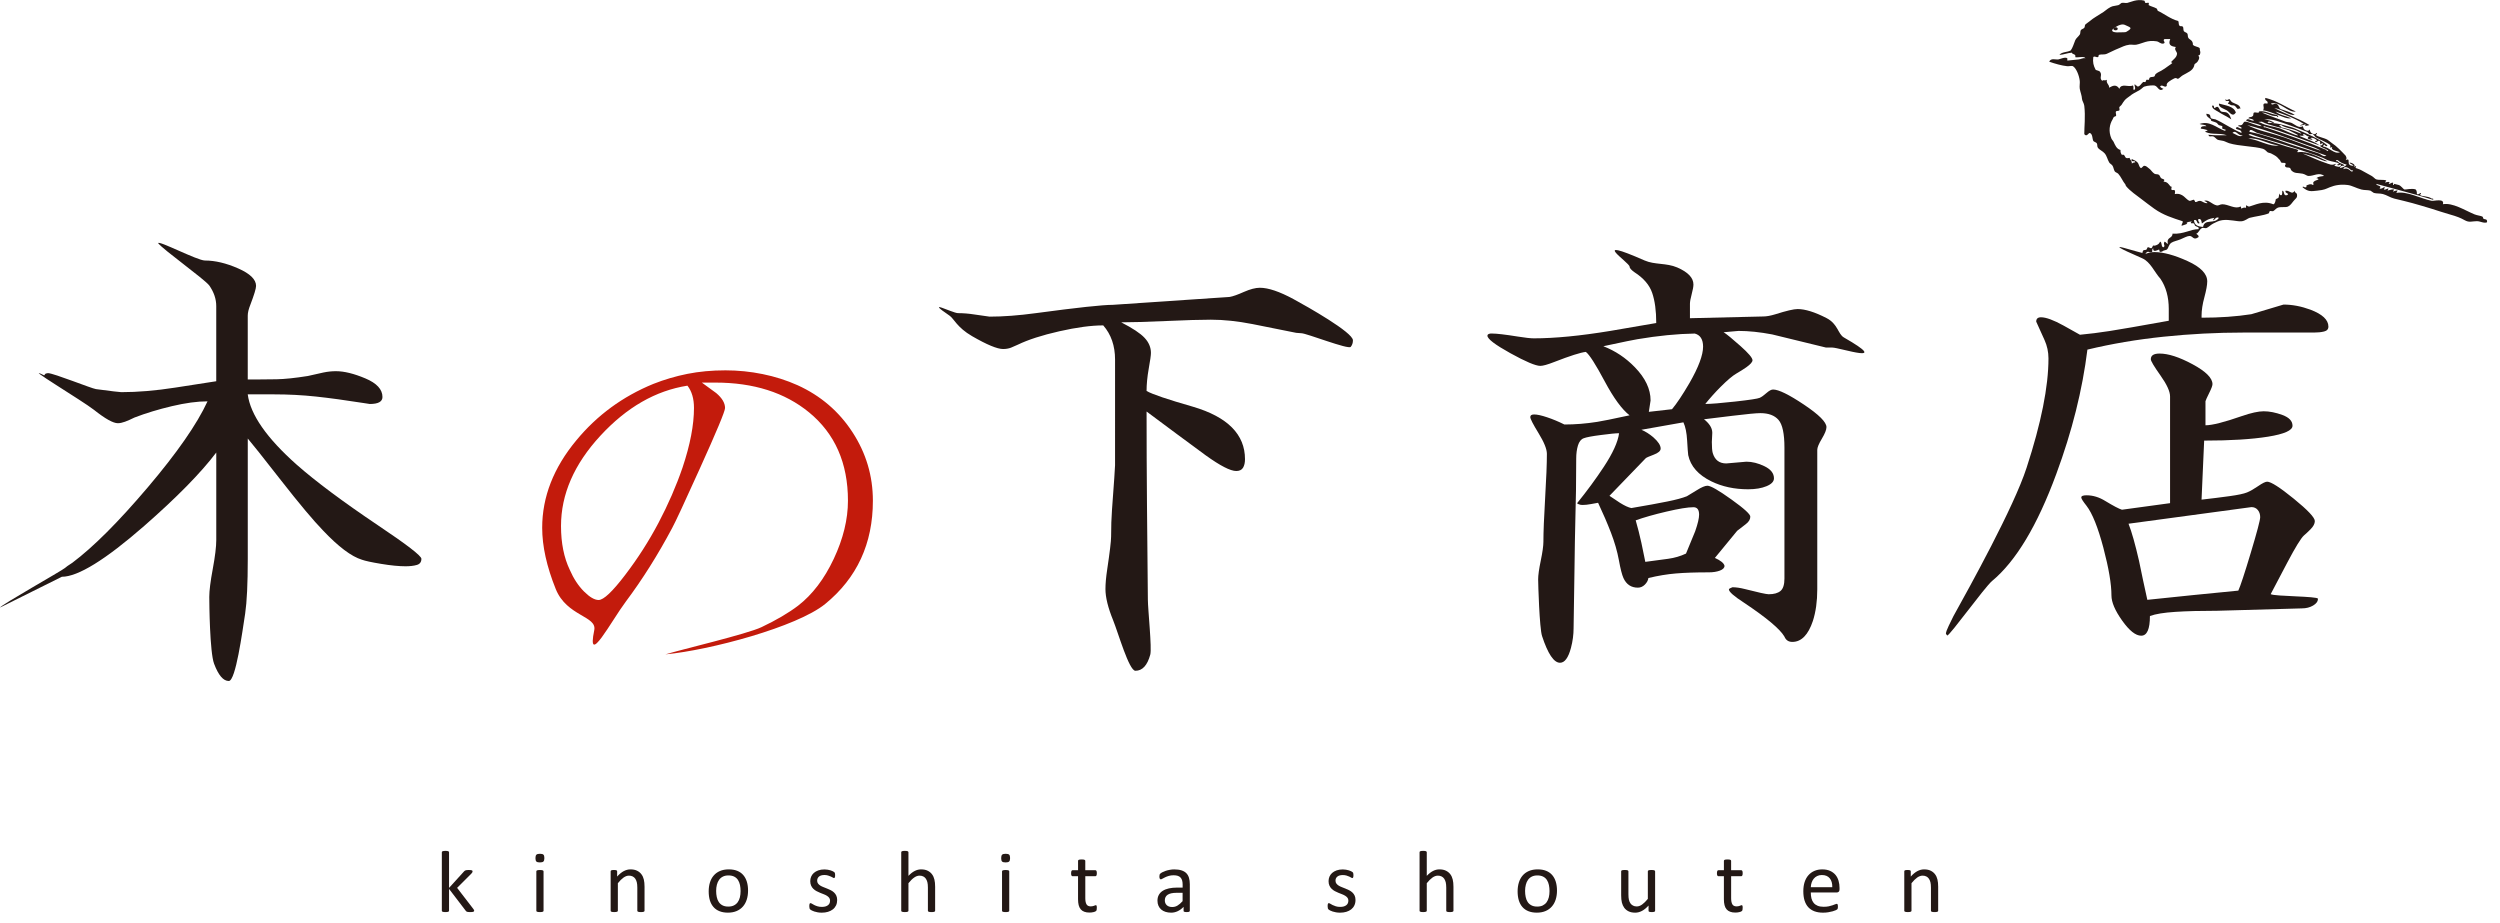 <?xml version="1.0" encoding="utf-8"?>
<!-- Generator: Adobe Illustrator 16.0.4, SVG Export Plug-In . SVG Version: 6.00 Build 0)  -->
<!DOCTYPE svg PUBLIC "-//W3C//DTD SVG 1.1//EN" "http://www.w3.org/Graphics/SVG/1.1/DTD/svg11.dtd">
<svg version="1.1" id="レイヤー_1" xmlns="http://www.w3.org/2000/svg" xmlns:xlink="http://www.w3.org/1999/xlink" x="0px"
	 y="0px" width="176px" height="65.003px" viewBox="0 0 176 65.003" enable-background="new 0 0 176 65.003" xml:space="preserve">
<g>
	<g>
		<g>
			<g>
				<path fill-rule="evenodd" clip-rule="evenodd" fill="#231815" d="M156.688,6.971c0.035,0.144,0.259,0.006,0.238,0
					c0.108,0.037,0.076,0.137,0.239,0.238c0.161,0.103,0.58,0.153,0.558,0.479c-0.041-0.117-0.181-0.009-0.158,0
					c-0.094-0.04-0.141-0.175-0.239-0.238c-0.112-0.071-0.231,0.003-0.319-0.08c-0.035-0.035-0.123-0.044-0.158-0.079
					c-0.025-0.026,0.119-0.122,0.078-0.16C156.855,7.062,156.609,7.185,156.688,6.971z"/>
			</g>
			<g>
				<path fill-rule="evenodd" clip-rule="evenodd" fill="#231815" d="M156.21,7.29c0.47,0.14,1.048,0.173,1.195,0.636
					c-0.251,0.348-0.411-0.021-0.638-0.158C156.576,7.652,156.178,7.57,156.21,7.29z"/>
			</g>
			<g>
				<path fill-rule="evenodd" clip-rule="evenodd" fill="#231815" d="M155.73,7.449c0.157-0.096,0.125,0.147,0.16,0.159
					c0.047,0.014,0.146-0.128,0.239-0.079c0.104,0.053,0.138,0.255,0.238,0.318c0.081,0.049,0.314,0.029,0.399,0.078
					c0.217,0.127,0.246,0.303,0.319,0.479c-0.304-0.209-0.658-0.357-0.957-0.557C156.059,7.799,155.72,7.666,155.73,7.449z"/>
			</g>
			<g>
				<path fill-rule="evenodd" clip-rule="evenodd" fill="#231815" d="M155.333,8.007c0.091,0.015,0.186,0.026,0.239,0.08
					c0.034,0.034,0.045,0.215,0.079,0.237c0.079,0.055,0.251,0.053,0.319,0.08c0.528,0.228,1.225,0.719,1.834,0.957
					c0.016-0.257-0.286-0.195-0.399-0.318c0.066-0.234,0.255,0.047,0.399,0c0.065-0.084-0.236-0.185-0.24-0.16
					c0.016-0.117,0.148-0.035,0.24-0.08c0.129-0.064,0.117-0.219,0.237-0.238c0.214-0.033,0.909,0.352,1.193,0.318
					c-0.281-0.223-0.79-0.217-1.113-0.398c0.12-0.24,0.349,0.066,0.558,0c-0.068-0.119-0.258-0.115-0.399-0.16
					c0.112-0.149,0.15-0.014,0.317-0.158c0.064-0.053,0.018-0.203,0.082-0.24c0.078-0.044,0.231,0.031,0.317,0
					c0.08-0.025,0.05-0.088,0-0.078c0.495-0.09,0.671,0.146,1.275,0.239c0.157,0.071,0.157,0.267,0,0.079
					c-0.451,0.026-0.617-0.234-1.037-0.24c0.502,0.215,1.134,0.434,1.674,0.639c0.114,0.043,0.271,0.027,0.397,0.08
					c0.226,0.09,0.537,0.42,0.798,0.238c0.061,0.01,0.005,0.262,0.319,0.318c0.093,0.018,0.143-0.02,0.16-0.079
					c0.059,0.008,0.003,0.261,0.317,0.318c0.091,0.017,0.142-0.021,0.159-0.079c0.147,0-0.047,0.113,0,0.158
					c0.125,0.114,0.531,0.172,0.796,0.318c0.096,0.055,0.208,0.168,0.319,0.24c0.323,0.206,0.678,0.584,0.955,0.876
					c0,0,0.143,0.214,0,0.319c0.467-0.209-0.079,0.418,0.56,0.396c-0.06-0.072-0.146-0.119-0.238-0.158
					c-0.22-0.174,0.55,0.057,0.238,0.238c0.339-0.129,0.091,0.008,0.159,0.08c0.009,0.009,0.263,0.082,0.398,0.16
					c0.214,0.123,0.417,0.231,0.719,0.397c0.131,0.075,0.242,0.216,0.316,0.239c0.217,0.071,0.503,0.002,0.717,0.08
					c0.013,0.004-0.105,0.129-0.08,0.158c-0.021-0.022,0.473-0.156,0.24,0.082c0.142,0.012,0.167-0.102,0.317-0.082
					c0.01,0.002-0.008,0.158,0,0.162c0.096,0.02,0.048-0.074,0.08-0.08c-0.01,0,0.265,0.061,0.319,0.08
					c0.171,0.057,0.326,0.3,0.397,0.316c0.082,0.02,0.547-0.105,0.798,0c0.062,0.072,0.086,0.18,0.079,0.319
					c0.093,0.074,0.251-0.077,0.24-0.079c0.149,0.044-0.069,0.107,0,0.159c0.131,0.099,0.566,0.056,0.795,0.239
					c0.143-0.023,0.165,0.074,0.08,0.079c-1.296-0.403-2.653-0.747-3.983-1.114c0.045,0.174,0.461,0.103,0.239,0.317
					c0.118,0.083,0.313-0.081,0.317-0.079c0.154,0.012-0.057,0.123,0,0.158c0.11,0.068,0.461-0.245,0.24,0.08
					c0.227-0.049,0.274-0.1,0.478-0.08c0,0-0.098,0.135-0.08,0.16c-0.007-0.011,0.238-0.121,0.319-0.08
					c0.013,0.007-0.104,0.127-0.08,0.16c0.73-0.141,1.729,0.41,2.47,0.557c0.16,0.033,0.935-0.203,0.798,0.24
					c0.692-0.126,1.552,0.436,2.23,0.716c0.188,0.077,0.452,0.098,0.558,0.159c0.032,0.02,0.053,0.146,0.08,0.16
					c0.099,0.045,0.271-0.018,0.238,0.239c-0.235,0.089-0.464-0.081-0.716-0.08c-0.369,0-0.516,0.124-0.877-0.079
					c-0.26-0.147-0.523-0.255-1.037-0.399c-0.406-0.113-0.848-0.265-1.274-0.398c-0.44-0.138-0.864-0.257-1.354-0.397
					c-0.362-0.105-0.764-0.188-1.274-0.318c-0.297-0.077-0.525-0.249-0.797-0.319c-0.216-0.056-0.432-0.022-0.638-0.079
					c-0.045-0.014-0.203-0.15-0.238-0.16c-0.197-0.055-0.418-0.023-0.637-0.08c-0.349-0.089-0.68-0.284-0.955-0.316
					c-0.499-0.062-0.904,0.006-1.276,0.158c-0.306,0.124-0.341,0.18-0.876,0.238c-0.451,0.051-0.639,0.09-1.036-0.238
					c0.033-0.126,0.105,0.041,0.239,0c0.12-0.039,0-0.079,0-0.08c0.09-0.116,0.389-0.189,0.478-0.078
					c0.179-0.114-0.081-0.055,0.08-0.24c0.07-0.082,0.276-0.109,0.319-0.16c0.033-0.039-0.133-0.099-0.16-0.078
					c0.195-0.141,0.299-0.113,0.558-0.161c-0.342-0.296-0.732,0.022-1.114,0c-0.101-0.005-0.226-0.124-0.399-0.159
					c-0.376-0.074-0.56,0.006-0.798-0.238c-0.009-0.012-0.073-0.156-0.078-0.16c-0.113-0.07-0.229-0.002-0.319-0.08
					c-0.124-0.106,0.053-0.174,0-0.238c-0.079-0.096-0.211-0.005-0.317-0.08c0,0-0.075-0.152-0.08-0.158
					c-0.022-0.023-0.062-0.06-0.08-0.08c-0.171-0.199-0.204-0.211-0.558-0.398c-0.049-0.025-0.184-0.039-0.239-0.08
					s-0.176-0.195-0.318-0.239c-0.604-0.183-1.694-0.181-2.391-0.397c-0.136-0.043-0.261-0.121-0.397-0.159
					c-0.126-0.035-0.284-0.04-0.398-0.081c-0.073-0.024-0.216-0.207-0.319-0.238c-0.116-0.036-0.31,0.061-0.317-0.08
					c-0.153-0.07,0.202-0.004,0.478,0c0.282,0.006,0.604-0.004,0.797,0c-0.567-0.191-0.998-0.006-1.515-0.238
					c-0.058-0.027,0.161-0.102,0.16-0.08c0.008-0.106-0.58-0.149-0.479-0.158c0.012-0.175,0.203-0.172,0.399-0.16
					c-0.08-0.131-0.339-0.087-0.478-0.159c0.686-0.241,1.146,0.241,1.752,0.478c0.258-0.074-0.096-0.097-0.159-0.158
					c-0.024-0.025,0.027-0.139,0-0.16c-0.061-0.049-0.176-0.043-0.238-0.08c-0.071-0.041-0.105-0.125-0.159-0.158
					c-0.112-0.07-0.326-0.1-0.399-0.16c-0.013-0.01,0.014-0.068,0-0.08C155.533,8.314,155.29,8.174,155.333,8.007z M159.635,8.645
					c0.467,0.014,0.789,0.06,1.116,0.158c0.389,0.118,0.555,0.136,0.798,0.24c0.8,0.346,1.734,0.715,2.308,1.195
					c-0.176,0.211-0.198-0.275-0.317,0.078c0.443,0.037,0.799,0.58,1.194,0.398c-0.229-0.092-0.48-0.111-0.558-0.239
					c-0.081-0.138,0.19-0.156-0.159-0.079c0.149-0.209-0.115-0.283-0.318-0.398c-0.241-0.137-0.43-0.201-0.638-0.318
					c-0.1-0.058-0.167-0.205-0.239-0.239c-0.062-0.03-0.171,0.021-0.237,0c-0.031-0.009-0.12-0.143-0.16-0.159
					c-0.424-0.176-0.879-0.336-1.276-0.479c-0.613-0.221-1.229-0.462-1.751-0.398c0.286,0.031,0.53,0.107,0.716,0.24
					C159.909,8.73,159.734,8.4,159.635,8.645z M162.663,9.76c0.083-0.004,0.201,0.037,0.079,0.078
					c-0.255-0.035-0.391-0.111-0.158-0.238c-0.205,0.062-0.368-0.312-0.479-0.08c0.497,0.167-0.473-0.072-0.158,0.08
					c0.448,0.214,0.982,0.346,1.353,0.639c-1.303-0.449-2.536-0.969-3.902-1.355c-0.084,0.004-0.063,0.103,0.08,0.08
					c1.465,0.5,2.928,1.001,4.302,1.593c-0.007,0.124,0.231,0.054,0.078,0c-0.174-0.118-0.428-0.155-0.558-0.317
					c0.131,0.057,0.349-0.16,0.162-0.16c-0.202,0.215-0.059-0.067-0.162-0.159c-0.148-0.077-0.265,0.237-0.317,0
					C163.385,9.957,162.676,9.547,162.663,9.76z M159.157,8.645c0.354,0.207,0.854,0.236,1.354,0.398
					c0.138,0.044,1.187,0.566,1.274,0.477c0.029-0.027-0.822-0.416-0.558-0.318c-0.746-0.273-1.434-0.344-1.993-0.637
					C158.812,8.592,159.062,8.588,159.157,8.645z M160.83,9.68c0.317,0.105,0.846,0.32,1.274,0.478
					c0.33,0.122,1.827,0.688,1.036,0.318c-0.355-0.166-0.383-0.146-0.637-0.237c-1.438-0.521-2.957-1.095-4.302-1.436
					C158.979,9.207,159.764,9.326,160.83,9.68z M160.592,8.963c0.375,0.074,0.97,0.269,1.274,0.398
					c0.323,0.137,0.027-0.081-0.159-0.16c-0.464-0.194-0.788-0.17-1.115-0.398c-0.086-0.004-0.203,0.038-0.08,0.08
					C160.56,8.887,160.605,8.895,160.592,8.963z M161.229,10.157c0.676,0.233,1.328,0.413,1.992,0.638
					c0.171,0.058,0.352,0.293,0.558,0.159c-1.524-0.554-3.257-1.148-4.86-1.593c-0.163-0.046-0.549-0.398-0.558-0.08
					C159.424,9.493,160.275,9.83,161.229,10.157z M157.883,9.52c-0.326,0.084-0.467-0.43-0.718-0.158
					C157.355,9.416,157.702,9.721,157.883,9.52z M159.477,9.838c0.537,0.156,1.04,0.334,1.513,0.479
					c0.307,0.095,0.731,0.193,0.797,0.239c0.047,0.034-0.146,0.167,0,0.159c0.695-0.107,1.484,0.374,2.07,0.638
					c-0.256,0.03-0.631-0.211-0.955-0.318c-0.147-0.05-1.085-0.335-0.638-0.159c0.377,0.156,0.957,0.428,1.354,0.557
					c0.153,0.051,0.398,0.148,0.478,0.159c0.283,0.042,0.512-0.204,0.24,0.079c0.177,0.035,0.432,0.184,0.478-0.079
					c-0.155-0.014-0.136,0.113-0.318,0c0.032,0.021,0.195-0.052,0.16-0.079c-0.158-0.12-0.508-0.123-0.799-0.238
					c-0.104-0.042-0.214-0.117-0.317-0.16c-0.69-0.291-1.658-0.568-2.311-0.797c-0.903-0.314-1.968-0.564-2.789-0.876
					c-0.084-0.003-0.202,0.038-0.079,0.079C158.713,9.675,159.031,9.711,159.477,9.838z M164.733,11.83
					c0.204-0.035,0.367-0.111,0.478-0.239c-0.256-0.062-0.47-0.165-0.636-0.317c-0.136-0.02-0.198,0.089,0,0.079
					c0.087,0.179,0.39,0.141,0.478,0.317C164.871,11.648,164.753,11.689,164.733,11.83z M165.53,12.07
					c0.136,0.018,0.198-0.091,0-0.08c-0.116-0.119-0.482-0.391-0.558-0.08C165.206,11.804,165.364,11.912,165.53,12.07z
					 M160.432,10.238c-0.752-0.072-1.482-0.59-2.151-0.479C159.034,9.828,159.75,10.359,160.432,10.238z"/>
			</g>
			<g>
				<path fill-rule="evenodd" clip-rule="evenodd" fill="#231815" d="M162.184,8.724c-0.578-0.377-1.274-0.638-1.991-0.876
					c0.278,0.253,0.743,0.32,1.114,0.477c-0.287,0.062-0.617-0.121-0.955-0.237c-0.325-0.115-0.688-0.286-1.035-0.319
					c0.17-0.238-0.201-0.555,0.318-0.478c0.059-0.246-0.219-0.153-0.158-0.399c0.837,0.197,1.428,0.643,2.15,0.957
					c-0.54,0.116-1.125-0.756-1.753-0.558c0.114,0.19,0.271-0.118,0.478,0.079c0.077,0.072,0.087,0.264,0.24,0.318
					c0.337,0.121,0.691,0.213,0.957,0.399c-0.398,0.075-0.904-0.425-1.437-0.479c0.8,0.422,1.716,0.728,2.472,1.194
					c-0.023,0.027-0.472,0.137-0.24-0.079C162.034,8.877,161.66,8.877,162.184,8.724z"/>
			</g>
		</g>
		<path fill="#231815" d="M161.549,13.424c-0.2,0.322-0.326-0.018-0.64,0c-0.105,0.201,0.372,0.193,0.08,0.319
			c-0.271,0.058-0.131-0.294-0.317-0.319c-0.017,0.111,0.028,0.305-0.08,0.319c-0.179,0.021-0.104-0.339-0.16,0.079
			c-0.025,0.196-0.084,0.07-0.239,0.239c0.048-0.052-0.043,0.347-0.158,0.319c-0.694-0.289-1.329,0.074-1.674,0.158
			c-0.101,0.025-0.192-0.094-0.238-0.078c-0.018,0.004,0.013,0.145,0,0.158c-0.024,0.023-0.128-0.014-0.159,0
			c-0.359,0.153-0.092-0.031-0.24-0.08c-0.357,0.213-0.856-0.162-1.274-0.158c-0.163,0-0.245,0.11-0.397,0.08
			c-0.333-0.072-0.598-0.445-0.877-0.32c0.094,0.039,0.18,0.086,0.239,0.16c-0.259,0.031-0.359-0.158-0.558-0.16
			c-0.143,0-0.188,0.105-0.319,0.081c0.018,0.003-0.063-0.151-0.08-0.16c-0.038-0.021-0.262,0.099-0.317,0.079
			c-0.271-0.094-0.451-0.587-1.035-0.478c0.093-0.46-0.158-0.195-0.241-0.319c-0.026-0.039,0.038-0.137,0.008-0.221
			c0.005,0.033-0.055,0.02-0.086-0.018c-0.135-0.161-0.2-0.3-0.479-0.318c0.169-0.184-0.062-0.166-0.158-0.238
			c-0.067-0.053-0.09-0.189-0.16-0.24c-0.091-0.066-0.225-0.02-0.319-0.08c-0.141-0.09-0.244-0.26-0.317-0.318
			c-0.201-0.16-0.253-0.231-0.399-0.24c-0.075-0.002-0.184,0.189-0.238,0.16c-0.131-0.07-0.126-0.281-0.239-0.398
			c-0.15-0.154-0.253-0.15-0.398-0.238c-0.124,0.282,0.271,0.049,0.238,0.238c-0.108-0.002-0.174,0.037-0.238,0.08
			c0.014-0.198-0.124-0.247-0.159-0.398c-0.412,0.104-0.23-0.182-0.478-0.238c-0.038-0.01-0.005,0.114-0.08,0
			c-0.056-0.088-0.09-0.168-0.08-0.319c-0.282-0.063-0.397-0.386-0.478-0.558c-0.041-0.091-0.126-0.164-0.158-0.238
			c-0.229-0.521-0.131-1.015,0.08-1.355c0.021-0.035,0.043-0.104,0.078-0.158c0.024-0.036,0.152-0.066,0.16-0.08
			c0.043-0.082-0.048-0.241,0-0.318c0.036-0.061,0.196-0.029,0.239-0.08c0.035-0.043-0.022-0.186,0-0.238
			c0.012-0.029,0.131-0.111,0.158-0.16c0.153-0.257,0.267-0.391,0.397-0.479c0.135-0.088,0.245-0.189,0.319-0.238
			c0.2-0.133,0.356-0.192,0.558-0.318c0.146-0.092,0.245-0.215,0.318-0.24c0.246-0.086,0.638-0.096,0.717-0.08
			c0.269,0.055,0.299,0.488,0.638,0.24c-0.093-0.038-0.181-0.084-0.238-0.16c0.123-0.227,0.372,0.166,0.478-0.08
			c-0.091-0.177,0.299-0.381,0.479-0.477c0.219-0.117,0.213,0.035,0.318,0c0.064-0.021,0.219-0.182,0.319-0.239
			c0.368-0.212,0.684-0.317,0.795-0.638c0.043-0.119-0.025-0.119,0.16-0.238c0.129-0.085,0.281-0.382,0.158-0.479
			c-0.056-0.044,0.083-0.085,0.081-0.079c0.103-0.229,0.002-0.223,0-0.479c-0.125-0.115-0.372-0.105-0.479-0.238
			c0.013-0.322-0.231-0.347-0.317-0.478c-0.064-0.097-0.018-0.225-0.08-0.319c-0.045-0.064-0.193-0.092-0.239-0.159
			c-0.056-0.085-0.01-0.25-0.078-0.319c-0.074-0.07-0.176,0.011-0.24-0.078c-0.065-0.092-0.026-0.223-0.079-0.32
			c-0.521-0.125-1.024-0.531-1.435-0.715c-0.027-0.014-0.048-0.142-0.08-0.16c-0.178-0.108-0.402-0.144-0.558-0.239
			c-0.025-0.016,0.023-0.142,0-0.159c-0.048-0.037-0.182,0.026-0.239,0c-0.029-0.014-0.04-0.15-0.08-0.16
			c-0.528-0.134-0.972,0.115-1.195,0.16c-0.128,0.023-0.27-0.029-0.397,0c-0.043,0.01-0.161,0.143-0.239,0.159
			c-0.442,0.093-0.392,0.035-0.718,0.239c-0.099,0.062-0.211,0.17-0.317,0.238c-0.352,0.234-0.714,0.424-0.957,0.637
			c-0.104,0.094-0.27,0.189-0.317,0.24c-0.06,0.064-0.026,0.162-0.08,0.238c-0.045,0.066-0.191,0.092-0.238,0.159
			c-0.065,0.095-0.018,0.226-0.08,0.319c-0.099,0.146-0.267,0.265-0.319,0.398c-0.116,0.293-0.184,0.533-0.317,0.717
			c-0.235,0.137-0.647,0.098-0.797,0.318c0.322-0.021,0.554-0.137,0.877-0.158c0.031,0.152,0.308,0.062,0.237,0.317
			c0.218,0.05,0.633-0.101,0.718,0.081c-0.168-0.051-0.306,0.061-0.479,0.078c-0.225,0.024-0.78,0.084-0.797,0.081
			c-0.013-0.003,0.013-0.147,0-0.159c-0.127-0.128-0.528,0.064-0.637,0.078c-0.195,0.027-0.518-0.121-0.638,0.16
			c0.442,0.15,0.857,0.27,1.274,0.318c0.1,0.012,0.314-0.049,0.399,0c0.214,0.127,0.429,0.611,0.478,1.036
			c0.018,0.147-0.031,0.382,0,0.558c0.042,0.24,0.141,0.445,0.158,0.717c0.012,0.137,0.139,0.295,0.16,0.479
			c0.088,0.76-0.004,1.479,0,1.991c0.181,0.239,0.297-0.118,0.397-0.079c0.198,0.074,0.161,0.418,0.239,0.558
			c0.037,0.063,0.198,0.095,0.24,0.159c0.062,0.094,0.013,0.229,0.08,0.318c0.119,0.162,0.335,0.23,0.478,0.398
			c0.161,0.191,0.192,0.422,0.317,0.637c0.053,0.092,0.178,0.137,0.241,0.238c0.06,0.098,0.091,0.309,0.158,0.4
			c0.046,0.062,0.184,0.099,0.238,0.158c0.185,0.195,0.354,0.589,0.479,0.719c0.051,0.053,0.028,0.094,0.078,0.158
			c0.267,0.332,0.771,0.674,1.036,0.877c0.341,0.26,0.678,0.52,0.955,0.716c0.626,0.442,1.274,0.644,1.994,0.877
			c0.017,0.15-0.092,0.175-0.082,0.319c0.204-0.076,0.372-0.105,0.399-0.16c0.012-0.023-0.116-0.014,0-0.079
			c0.107-0.062,0.209-0.032,0.319-0.08c-0.174,0.226,0.022,0.095,0.158,0.159c0.025,0.013,0.052,0.139,0.08,0.16
			c0.128,0.093,0.294,0.055,0.238,0.238c-0.562-0.008-1.018,0.361-1.833,0.318c0.007,0.353-0.459,0.229-0.317,0.717
			c-0.113-0.019-0.134-0.131-0.238-0.159c-0.137,0.204,0.09,0.278-0.081,0.399c-0.186-0.026-0.077-0.348-0.238-0.399
			c-0.062,0.13-0.105,0.18-0.239,0.239c-0.292,0.129-0.21-0.082-0.318,0.16c-0.078,0.17-0.194-0.037-0.319,0
			c-0.011,0.003-0.062,0.145-0.078,0.158c-0.078,0.059-0.186,0.002-0.239,0.079c-0.053,0.077-0.062,0.22-0.08,0.399
			c0.244-0.058,0.229-0.259,0.397-0.318c0.08-0.028,0.219,0.109,0.319,0c0.012-0.094-0.014-0.227,0.079-0.239
			c-0.052,0.339,0.386,0.077,0.398,0.079c0.078,0.025-0.038,0.193,0.16,0.16c0.07-0.013,0.107-0.048,0.158-0.081
			c0.023-0.013,0.201-0.048,0.239-0.079c0.126-0.104,0.112-0.337,0.318-0.478c0.149-0.101,0.41-0.145,0.637-0.239
			c0.233-0.096,0.469-0.234,0.64-0.239c0.244-0.007,0.27,0.349,0.636,0.079c0.025-0.156-0.107-0.156-0.158-0.238
			c0.179-0.072,0.194-0.275,0.397-0.397c0.078-0.048,0.234,0.034,0.319,0c0.147-0.06,0.292-0.225,0.478-0.319
			c0.184-0.093,0.393-0.205,0.638-0.238c0.505-0.069,1.05,0.111,1.356,0.079c0.254-0.027,0.443-0.209,0.556-0.239
			c0.425-0.112,0.98-0.164,1.354-0.318c0.027-0.012,0.046-0.143,0.08-0.16c0.063-0.029,0.177,0.035,0.239,0
			c0.12-0.067,0.183-0.18,0.317-0.238c0.197-0.084,0.555-0.003,0.718-0.08c0.182-0.084,0.276-0.256,0.399-0.398
			c0.177-0.203,0.221-0.209,0.238-0.318C161.758,13.514,161.521,13.621,161.549,13.424z M148.729,2.064c0,0,0.519-0.472,0.872-0.307
			c0.353,0.166,0.519,0.189,0.259,0.379c-0.259,0.188-0.236,0.117-0.59,0.141C148.917,2.301,148.586,2.254,148.729,2.064z
			 M148.322,5.617c-0.199,0.102-0.249-0.041-0.319,0.079c-0.254-0.208,0.022-0.392-0.159-0.638c-0.072-0.1-0.286-0.096-0.318-0.159
			c-0.146-0.289-0.206-0.503-0.16-0.877c0.082-0.104,0.206,0.028,0.32,0c0.082-0.021,0.035-0.144,0.079-0.159
			c0.192-0.063,0.354,0.01,0.558-0.078c0.267-0.117,0.512-0.256,0.877-0.4c0.178-0.07,0.385-0.196,0.716-0.238
			c0.159-0.02,0.322,0.03,0.478,0c0.459-0.088,0.773-0.348,1.435-0.238c0.177,0.029,0.272,0.198,0.478,0.159
			c0.224-0.079-0.115-0.212,0.081-0.319c0.133,0,0.266,0,0.398,0c-0.163,0.4,0.025,0.511,0.397,0.559
			c-0.161,0.176,0.094,0.338,0.08,0.479c-0.027,0.263-0.246,0.381-0.399,0.557c-0.038,0.046,0.061,0.101,0.079,0.08
			c-0.063,0.072-0.182,0.137-0.317,0.238c-0.173,0.129-0.264,0.194-0.478,0.319c-0.094,0.054-0.276,0.124-0.397,0.239
			c-0.032,0.028-0.048,0.138-0.082,0.158c-0.094,0.064-0.222,0.016-0.317,0.08c-0.06,0.039-0.035,0.129-0.08,0.16
			c-0.035,0.023-0.126-0.025-0.158,0c-0.027,0.02-0.058,0.148-0.081,0.158c-0.039,0.018-0.125-0.023-0.158,0
			c-0.128,0.097-0.219,0.322-0.399,0.318c-0.02-0.086-0.158-0.054-0.16-0.159c-0.153,0.009,0.125,0.298-0.078,0.399
			c-0.12-0.07,0.021-0.119-0.08-0.32c-0.325,0.154-0.807-0.182-0.955,0.24c-0.196-0.322-0.439-0.246-0.719-0.08
			C148.495,5.922,148.27,5.908,148.322,5.617z M155.096,15.974c-0.356-0.019-0.623-0.121-0.64-0.478
			c0.256-0.07,0.166,0.206,0.318,0.238c0.206-0.02-0.107-0.137,0-0.318c0.21-0.024,0.206,0.168,0.239,0.318
			c0.365-0.281,0.488-0.326,0.877-0.398c-0.002,0-0.1,0.141-0.08,0.16c0.075,0.069,0.162-0.283,0.399-0.16
			C155.924,15.813,155.2,15.369,155.096,15.974z"/>
		<ellipse fill-rule="evenodd" clip-rule="evenodd" fill="#231815" cx="148.935" cy="2.025" rx="0.154" ry="0.109"/>
	</g>
	<path fill="#231815" d="M17.443,30.872v8.47c0,1.745-0.062,3.027-0.183,3.85c-0.204,1.312-0.666,4.75-1.153,4.75
		c-0.387,0-0.731-0.404-1.036-1.216c-0.304-0.812-0.338-4.233-0.338-4.706c0-0.43,0.082-1.088,0.246-1.97s0.246-1.56,0.246-2.032
		v-6.16c-1.088,1.438-2.782,3.162-5.081,5.174c-2.73,2.383-4.66,3.572-5.789,3.572L0,42.772c0.04-0.164,4.365-2.599,4.57-2.784
		c0.062-0.062,0.236-0.186,0.524-0.37c1.479-1.109,3.248-2.879,5.312-5.312c2.064-2.433,3.465-4.449,4.204-6.052
		c-0.72,0-1.556,0.114-2.511,0.34c-0.953,0.226-1.832,0.492-2.633,0.801c-0.246,0.123-0.468,0.221-0.662,0.293
		c-0.195,0.071-0.364,0.106-0.508,0.106c-0.328,0-0.889-0.312-1.678-0.939c-0.791-0.624-5.171-3.253-3.516-2.433
		c0.036,0.018,0.04-0.082,0.123-0.125c0.02,0,0.072-0.01,0.153-0.029c0.39,0,3.07,1.084,3.378,1.125
		c1.088,0.145,1.683,0.215,1.785,0.215c1.149,0,2.418-0.105,3.804-0.322c1.386-0.215,2.346-0.365,2.879-0.447v-5.295
		c0-0.494-0.164-0.977-0.492-1.448c-0.37-0.473-3.228-2.503-3.598-2.976c0-0.225,2.755,1.22,3.29,1.22
		c0.718,0,1.498,0.185,2.34,0.555c0.842,0.369,1.263,0.78,1.263,1.231c0,0.185-0.134,0.627-0.4,1.324
		c-0.124,0.308-0.185,0.564-0.185,0.77v4.496c0.226,0,0.401,0,0.525,0c0.452,0,0.956-0.004,1.514-0.016
		c0.557-0.01,1.287-0.086,2.193-0.23c0.432-0.102,0.798-0.184,1.097-0.246c0.298-0.062,0.592-0.092,0.881-0.092
		c0.577,0,1.267,0.169,2.07,0.508c0.803,0.338,1.204,0.774,1.204,1.309c0,0.328-0.298,0.492-0.893,0.492l-0.401-0.062
		c-1.293-0.204-2.422-0.358-3.387-0.462c-0.966-0.103-1.95-0.154-2.956-0.154h-1.848c0.185,1.424,1.333,3.075,3.448,4.952
		c1.335,1.177,3.244,2.601,5.728,4.272c2.033,1.361,3.05,2.146,3.05,2.352c0,0.227-0.108,0.373-0.324,0.434
		c-0.216,0.062-0.477,0.093-0.784,0.093c-0.473,0-1.048-0.056-1.726-0.169c-0.677-0.111-1.129-0.211-1.354-0.293
		c-0.739-0.225-1.653-0.912-2.741-2.062c-0.677-0.698-1.662-1.873-2.956-3.527C18.49,32.161,17.71,31.181,17.443,30.872z"/>
	<path fill="#C31B0C" d="M56.154,27.121c1.621,0.738,2.91,1.842,3.864,3.311c0.955,1.467,1.433,3.074,1.433,4.818
		c0,3.018-1.119,5.441-3.356,7.268c-1.991,1.622-8.146,3.261-11.245,3.549c1.067-0.33,5.728-1.424,6.764-1.917
		c1.037-0.492,1.895-0.996,2.571-1.509c1.007-0.779,1.844-1.879,2.511-3.295c0.666-1.416,1-2.782,1-4.096
		c0-2.648-0.913-4.723-2.74-6.221c-1.704-1.396-3.901-2.094-6.59-2.094H49.41c0.328,0.246,0.668,0.494,1.016,0.741
		c0.411,0.35,0.617,0.698,0.617,1.048c0,0.227-0.596,1.656-1.787,4.287c-1.067,2.367-1.714,3.754-1.939,4.166
		c-1.006,1.891-2.094,3.619-3.265,5.183c-1.005,1.336-2.771,4.699-2.217,2.005c0.207-1.006-1.931-0.965-2.71-2.895
		c-0.637-1.582-0.955-3.019-0.955-4.312c0-2.176,0.801-4.229,2.402-6.156c1.458-1.768,3.264-3.09,5.42-3.974
		c0.78-0.309,1.581-0.544,2.402-0.708s1.714-0.248,2.679-0.248c0.884,0,1.756,0.088,2.617,0.264
		C54.553,26.511,55.375,26.772,56.154,27.121z M48.395,27.151c-2.238,0.351-4.281,1.523-6.129,3.526
		c-1.848,2.001-2.771,4.12-2.771,6.358c0,1.19,0.205,2.218,0.616,3.079c0.267,0.615,0.601,1.125,1.001,1.525
		s0.744,0.601,1.031,0.601c0.35,0,0.971-0.587,1.863-1.757c0.894-1.17,1.678-2.396,2.355-3.68s1.242-2.58,1.693-3.895
		c0.535-1.602,0.802-2.998,0.802-4.188C48.856,28.064,48.702,27.541,48.395,27.151z"/>
	<path fill="#231815" d="M78.932,22.692c0.801,0.41,1.351,0.774,1.647,1.093c0.298,0.317,0.447,0.672,0.447,1.062
		c0,0.164-0.052,0.533-0.155,1.107c-0.102,0.576-0.152,1.1-0.152,1.571c0.39,0.226,1.477,0.595,3.265,1.108
		c2.442,0.719,3.664,1.951,3.664,3.695c0,0.246-0.046,0.447-0.139,0.602c-0.093,0.152-0.251,0.229-0.478,0.229
		c-0.411,0-1.128-0.37-2.155-1.108c-1.397-1.026-2.782-2.053-4.157-3.08c0,2.197,0.01,4.404,0.029,6.622
		c0.021,2.216,0.042,4.424,0.062,6.621c0,0.656,0.293,3.438,0.17,3.87c-0.205,0.758-0.555,1.139-1.047,1.139
		c-0.451,0-1.212-2.68-1.571-3.562s-0.538-1.611-0.538-2.188c0-0.368,0.039-0.83,0.123-1.385c0.184-1.232,0.275-2.002,0.275-2.309
		c0-0.699,0.021-1.324,0.062-1.879c0.145-1.949,0.216-2.998,0.216-3.141V25.31c0-0.965-0.278-1.767-0.832-2.402
		c-0.841,0-1.873,0.138-3.094,0.415c-1.223,0.277-2.192,0.592-2.911,0.939c-0.267,0.123-0.431,0.195-0.492,0.215
		c-0.164,0.062-0.35,0.094-0.555,0.094c-0.41,0-1.14-0.303-2.186-0.908c-1.047-0.605-1.282-1.234-1.57-1.432
		c-1.842-1.256,0.194-0.186,0.585-0.186c0.369,0,0.749,0.031,1.139,0.092c0.39,0.062,0.749,0.113,1.078,0.154
		c0.965,0,2.053-0.081,3.264-0.246c2.895-0.39,4.701-0.585,5.42-0.585c2.731-0.186,5.471-0.37,8.223-0.556
		c0.226-0.039,0.56-0.156,1.001-0.353c0.441-0.194,0.816-0.293,1.123-0.293c0.596,0,1.387,0.268,2.372,0.801
		c0.986,0.534,4.181,2.343,4.181,2.899c0,0.185-0.053,0.338-0.155,0.461c-0.164,0.207-3.122-0.959-3.471-0.959l-0.369-0.029
		c-1.006-0.206-2.033-0.41-3.079-0.617c-1.049-0.205-2.022-0.308-2.927-0.308c-0.698,0-1.744,0.03-3.142,0.093
		C80.708,22.661,79.65,22.692,78.932,22.692z"/>
	<path fill="#231815" d="M121.344,23.389c0.225,0.145,0.621,0.467,1.185,0.971c0.565,0.503,0.847,0.836,0.847,1
		c0,0.123-0.142,0.287-0.43,0.493c-0.206,0.144-0.442,0.292-0.709,0.447c-0.267,0.153-0.636,0.466-1.108,0.938
		c-0.369,0.369-0.729,0.77-1.078,1.201c0.39,0,1.094-0.058,2.11-0.17c1.016-0.113,1.59-0.201,1.723-0.262
		c0.135-0.061,0.293-0.174,0.479-0.34c0.185-0.163,0.338-0.245,0.461-0.245c0.39,0,1.113,0.354,2.173,1.063
		c1.058,0.707,1.586,1.236,1.586,1.585c0,0.185-0.108,0.456-0.324,0.815s-0.323,0.622-0.323,0.785v9.824
		c0,0.842-0.104,1.58-0.308,2.218c-0.329,0.985-0.812,1.478-1.447,1.478c-0.267,0-0.452-0.123-0.555-0.369
		c-0.308-0.535-1.263-1.334-2.864-2.402c-0.697-0.451-1.047-0.76-1.047-0.924c0-0.041,0.082-0.092,0.247-0.153
		c0.246,0,0.533,0.04,0.861,0.123c0.964,0.246,1.528,0.37,1.694,0.37c0.369,0,0.646-0.078,0.831-0.232s0.277-0.446,0.277-0.877
		v-9.209c0-0.984-0.139-1.636-0.417-1.955c-0.276-0.318-0.702-0.477-1.277-0.477c-0.288,0-0.935,0.062-1.939,0.184
		c-1.006,0.125-1.684,0.207-2.031,0.248c0.162,0.122,0.302,0.266,0.415,0.43c0.111,0.166,0.169,0.34,0.169,0.523l-0.031,0.648
		c0,0.369,0.021,0.625,0.062,0.77c0.144,0.492,0.462,0.738,0.955,0.738l1.417-0.123c0.41,0,0.836,0.107,1.276,0.322
		c0.442,0.217,0.663,0.498,0.663,0.849c0,0.226-0.174,0.409-0.523,0.554c-0.349,0.144-0.78,0.217-1.293,0.217
		c-0.967,0-1.829-0.186-2.588-0.556c-0.923-0.451-1.468-1.067-1.632-1.847c-0.02-0.145-0.045-0.488-0.077-1.033
		c-0.03-0.543-0.118-0.969-0.262-1.277l-2.955,0.523c0.286,0.123,0.563,0.298,0.83,0.523c0.349,0.308,0.524,0.575,0.524,0.801
		c0,0.164-0.165,0.309-0.493,0.432s-0.514,0.205-0.555,0.245c-0.861,0.884-1.713,1.767-2.556,2.649
		c0.329,0.227,0.575,0.39,0.739,0.492c0.329,0.206,0.596,0.328,0.802,0.37c1.087-0.185,1.935-0.339,2.54-0.463
		c0.605-0.122,1.062-0.246,1.369-0.369c0.309-0.185,0.545-0.328,0.709-0.431c0.327-0.205,0.573-0.309,0.739-0.309
		c0.226,0,0.789,0.324,1.693,0.971s1.345,1.051,1.324,1.217c0,0.184-0.106,0.358-0.322,0.521c-0.216,0.165-0.415,0.319-0.601,0.463
		l-1.57,1.91c0.41,0.186,0.636,0.369,0.678,0.555c0,0.143-0.109,0.256-0.325,0.338s-0.478,0.123-0.784,0.123
		c-0.925,0-1.694,0.026-2.31,0.078c-0.616,0.051-1.264,0.158-1.94,0.322c-0.021,0.165-0.104,0.318-0.246,0.462
		c-0.144,0.144-0.309,0.216-0.494,0.216c-0.471,0-0.81-0.225-1.016-0.678c-0.102-0.225-0.211-0.646-0.322-1.262
		c-0.113-0.616-0.299-1.258-0.555-1.926c-0.257-0.666-0.559-1.369-0.908-2.109c-0.123,0.021-0.293,0.053-0.509,0.092
		c-0.216,0.042-0.415,0.062-0.601,0.062c-0.104,0-0.194-0.021-0.277-0.062c-0.02,0-0.05-0.02-0.092-0.061
		c0.697-0.863,1.324-1.713,1.879-2.557c0.636-0.965,0.995-1.754,1.078-2.371c-0.227,0-0.653,0.042-1.277,0.125
		c-0.628,0.08-1.032,0.157-1.218,0.23c-0.186,0.07-0.319,0.24-0.401,0.508c-0.081,0.266-0.122,0.574-0.122,0.923
		c0,1.54-0.021,2.987-0.062,4.343c-0.041,1.355-0.082,5.688-0.123,7.596c0,0.452-0.062,0.914-0.185,1.387
		c-0.186,0.697-0.442,1.047-0.771,1.047c-0.431,0-0.853-0.626-1.264-1.879c-0.184-0.555-0.275-3.685-0.275-3.994
		c0-0.287,0.061-0.729,0.185-1.322c0.123-0.596,0.185-1.038,0.185-1.326c0-0.677,0.041-1.703,0.122-3.079
		c0.082-1.376,0.123-2.411,0.123-3.11c0-0.328-0.194-0.811-0.584-1.447s-0.585-1.016-0.585-1.139s0.093-0.184,0.276-0.184
		c0.204,0,0.508,0.064,0.909,0.199c0.4,0.133,0.805,0.303,1.217,0.508c0.759,0,1.529-0.062,2.31-0.186
		c0.286-0.041,1.047-0.195,2.278-0.461c-0.533-0.411-1.12-1.211-1.756-2.402s-1.076-1.879-1.324-2.063
		c-0.369,0.042-1.108,0.276-2.217,0.708c-0.473,0.186-0.801,0.277-0.985,0.277c-0.329,0-1.032-0.297-2.11-0.893
		c-1.076-0.596-1.615-1.006-1.615-1.232c0-0.082,0.072-0.133,0.216-0.152c0.02,0,0.061,0,0.123,0c0.309,0,0.912,0.07,1.816,0.215
		c0.513,0.082,0.882,0.123,1.108,0.123c1.478,0,3.274-0.174,5.39-0.523c1.066-0.185,2.144-0.37,3.232-0.555
		c0-0.861-0.096-1.57-0.287-2.125c-0.19-0.555-0.604-1.037-1.241-1.447c-0.233-0.164-0.35-0.298-0.35-0.4
		c0-0.287-2.945-2.189,1.061-0.431c0.706,0.31,1.535,0.164,2.295,0.491c0.761,0.33,1.141,0.729,1.141,1.201
		c0,0.145-0.041,0.371-0.123,0.679c-0.083,0.308-0.123,0.533-0.123,0.677v1.016l5.143-0.122c0.246,0,0.533-0.052,0.862-0.153
		c0.779-0.246,1.304-0.37,1.57-0.37c0.533,0,1.212,0.211,2.033,0.632c0.819,0.42,0.804,1.125,1.231,1.369
		c3.44,1.971-0.278,0.709-0.832,0.709h-0.432c-2.422-0.596-3.685-0.902-3.787-0.924c-0.862-0.164-1.653-0.246-2.37-0.246
		L121.344,23.389z M119.312,23.482c-1.233,0.02-2.578,0.152-4.035,0.398c-0.164,0.021-0.965,0.186-2.402,0.494
		c0.842,0.328,1.581,0.82,2.218,1.478c0.739,0.761,1.108,1.54,1.108,2.34l-0.123,0.802l1.632-0.186
		c0.329-0.391,0.74-1.006,1.232-1.848c0.635-1.108,0.955-1.961,0.955-2.556C119.896,23.892,119.701,23.584,119.312,23.482z
		 M115.153,36.631c0.143,0.492,0.276,1.021,0.401,1.585c0.123,0.565,0.214,1.013,0.276,1.339c0.615-0.081,1.149-0.152,1.601-0.215
		c0.452-0.061,0.873-0.184,1.264-0.369c0.204-0.512,0.42-1.037,0.646-1.57c0.186-0.533,0.276-0.924,0.276-1.17
		c0-0.35-0.133-0.523-0.399-0.523c-0.39,0-1.022,0.103-1.895,0.308C116.451,36.219,115.729,36.426,115.153,36.631z"/>
	<path fill="#231815" d="M146.953,24.613c-0.35,2.834-1.078,5.748-2.187,8.746c-1.335,3.633-2.845,6.148-4.526,7.544
		c-0.534,0.452-2.97,3.839-3.155,3.839l-0.093-0.123c0-0.104,0.067-0.293,0.201-0.57c0.133-0.276,0.242-0.498,0.323-0.662
		c1.149-2.072,4.252-7.666,5.156-10.459c1.026-3.141,1.54-5.707,1.54-7.698c0-0.452-0.093-0.884-0.278-1.294
		c-0.184-0.41-0.38-0.841-0.585-1.293c0-0.205,0.113-0.307,0.339-0.307c0.35,0,0.879,0.194,1.586,0.584
		c0.708,0.39,1.093,0.605,1.155,0.646c0.656-0.061,1.35-0.148,2.078-0.261c0.73-0.113,2.119-0.354,4.174-0.725V21.75
		c0-0.842-0.196-1.55-0.586-2.125c-0.432-0.473-0.693-1.186-1.294-1.447c-3.666-1.598,0.097-0.252,0.294-0.323
		c0.194-0.073,0.385-0.108,0.568-0.108c0.636,0,1.417,0.211,2.342,0.633c0.923,0.42,1.385,0.896,1.385,1.43
		c0,0.246-0.067,0.617-0.199,1.109c-0.135,0.493-0.2,0.924-0.2,1.293v0.154c1.281,0,2.449-0.082,3.503-0.246
		c0.744-0.226,1.498-0.451,2.264-0.678c0.619,0,1.251,0.121,1.891,0.357c0.849,0.32,1.271,0.719,1.271,1.195
		c0,0.179-0.102,0.294-0.307,0.344c-0.205,0.051-0.442,0.074-0.709,0.074h-4.958c-1.89,0-3.769,0.098-5.636,0.293
		C150.442,23.9,148.658,24.203,146.953,24.613z M159.856,41.828c0.266,0.164,3.327,0.141,3.327,0.324
		c0,0.186-0.113,0.344-0.34,0.477c-0.225,0.134-0.492,0.201-0.8,0.201l-5.944,0.168c-1.171,0-2.156,0.025-2.956,0.077
		c-0.802,0.052-1.396,0.148-1.788,0.292c0,0.924-0.204,1.386-0.615,1.386c-0.389,0-0.836-0.354-1.34-1.063
		c-0.503-0.707-0.754-1.297-0.754-1.77c0-0.8-0.189-1.918-0.568-3.356c-0.382-1.437-0.776-2.423-1.187-2.956
		c-0.246-0.309-0.369-0.503-0.369-0.586c0-0.103,0.123-0.154,0.369-0.154c0.452,0,0.893,0.135,1.323,0.402
		c0.576,0.348,0.965,0.554,1.172,0.614l3.386-0.462v-7.514c0-0.35-0.226-0.841-0.677-1.478c-0.452-0.638-0.678-1.015-0.678-1.14
		c0-0.268,0.205-0.4,0.617-0.4c0.614,0,1.389,0.251,2.323,0.754c0.935,0.504,1.401,0.97,1.401,1.402
		c0,0.103-0.075,0.307-0.229,0.615c-0.152,0.308-0.241,0.502-0.264,0.585v1.694c0.473,0,1.324-0.217,2.556-0.647
		c0.657-0.226,1.171-0.339,1.54-0.339c0.41,0,0.852,0.088,1.324,0.262c0.471,0.175,0.707,0.426,0.707,0.756
		c0,0.328-0.573,0.584-1.723,0.77c-1.15,0.184-2.648,0.277-4.497,0.277l-0.184,4.156c0.718-0.082,1.376-0.164,1.97-0.246
		c0.596-0.082,1.006-0.169,1.233-0.262c0.225-0.092,0.487-0.242,0.784-0.446c0.297-0.205,0.508-0.31,0.631-0.31
		c0.267,0,0.893,0.401,1.878,1.201c0.986,0.803,1.479,1.326,1.479,1.572c0,0.185-0.104,0.379-0.309,0.585
		c-0.206,0.205-0.359,0.349-0.461,0.431c-0.206,0.186-0.596,0.821-1.171,1.91C160.637,40.35,160.245,41.089,159.856,41.828z
		 M149.848,36.87c0.226,0.573,0.472,1.447,0.74,2.617c0.184,0.903,0.378,1.817,0.584,2.741c2.136-0.227,4.27-0.442,6.405-0.648
		c0.143-0.307,0.437-1.195,0.877-2.662c0.441-1.469,0.663-2.305,0.663-2.51s-0.058-0.375-0.171-0.508
		c-0.112-0.135-0.261-0.2-0.445-0.2L149.848,36.87z"/>
	<g>
		<path fill="#231815" d="M33.383,64.113c0,0.016-0.005,0.029-0.013,0.043c-0.008,0.012-0.022,0.021-0.042,0.029
			c-0.019,0.01-0.046,0.016-0.081,0.02s-0.08,0.006-0.133,0.006c-0.056,0-0.102-0.002-0.138-0.005
			c-0.035-0.003-0.065-0.008-0.091-0.015c-0.023-0.008-0.045-0.018-0.059-0.031c-0.017-0.014-0.03-0.029-0.042-0.047l-1.171-1.534
			v1.537c0,0.016-0.004,0.03-0.013,0.042c-0.008,0.01-0.021,0.02-0.04,0.027c-0.018,0.01-0.043,0.016-0.076,0.02
			s-0.075,0.006-0.126,0.006c-0.05,0-0.091-0.002-0.123-0.006c-0.034-0.004-0.06-0.01-0.079-0.02
			c-0.02-0.008-0.033-0.018-0.04-0.027c-0.008-0.012-0.011-0.026-0.011-0.042v-4.114c0-0.017,0.003-0.031,0.011-0.043
			c0.007-0.013,0.021-0.023,0.04-0.031s0.045-0.014,0.079-0.019c0.032-0.004,0.073-0.007,0.123-0.007
			c0.051,0,0.093,0.003,0.126,0.007c0.033,0.005,0.059,0.011,0.076,0.019c0.02,0.008,0.032,0.019,0.04,0.031
			c0.009,0.012,0.013,0.026,0.013,0.043v2.506l1.047-1.151c0.017-0.021,0.034-0.038,0.052-0.051c0.02-0.013,0.042-0.024,0.067-0.034
			c0.026-0.01,0.056-0.015,0.091-0.018c0.035-0.004,0.077-0.006,0.127-0.006c0.051,0,0.094,0.002,0.129,0.006
			c0.034,0.003,0.062,0.008,0.085,0.015c0.021,0.007,0.036,0.017,0.046,0.028c0.008,0.011,0.013,0.025,0.013,0.045
			c0,0.023-0.006,0.049-0.019,0.074c-0.015,0.023-0.036,0.053-0.067,0.086l-1.003,1.003l1.127,1.464
			c0.026,0.033,0.045,0.062,0.057,0.084C33.376,64.074,33.383,64.094,33.383,64.113z"/>
		<path fill="#231815" d="M38.324,60.408c0,0.119-0.023,0.2-0.068,0.243s-0.127,0.064-0.249,0.064c-0.12,0-0.201-0.021-0.245-0.063
			c-0.044-0.041-0.066-0.121-0.066-0.238c0-0.119,0.022-0.2,0.068-0.244c0.045-0.043,0.129-0.064,0.25-0.064
			c0.118,0,0.199,0.021,0.244,0.063C38.302,60.211,38.324,60.291,38.324,60.408z M38.266,64.116c0,0.016-0.005,0.03-0.013,0.042
			c-0.008,0.01-0.021,0.02-0.04,0.027c-0.019,0.01-0.044,0.016-0.076,0.02c-0.034,0.004-0.075,0.006-0.127,0.006
			c-0.049,0-0.091-0.002-0.123-0.006c-0.033-0.004-0.059-0.01-0.078-0.02c-0.021-0.008-0.033-0.018-0.04-0.027
			c-0.008-0.012-0.011-0.026-0.011-0.042v-2.772c0-0.014,0.003-0.027,0.011-0.04c0.007-0.011,0.02-0.022,0.04-0.03
			c0.02-0.008,0.045-0.014,0.078-0.018c0.032-0.004,0.074-0.008,0.123-0.008c0.052,0,0.093,0.004,0.127,0.008
			c0.032,0.004,0.058,0.01,0.076,0.018s0.032,0.02,0.04,0.03c0.008,0.013,0.013,0.026,0.013,0.04V64.116z"/>
		<path fill="#231815" d="M45.375,64.116c0,0.016-0.004,0.03-0.012,0.042c-0.009,0.01-0.022,0.02-0.041,0.027
			c-0.018,0.01-0.043,0.016-0.076,0.02s-0.074,0.006-0.123,0.006c-0.052,0-0.094-0.002-0.126-0.006
			c-0.034-0.004-0.06-0.01-0.077-0.02c-0.019-0.008-0.032-0.018-0.04-0.027c-0.009-0.012-0.013-0.026-0.013-0.042v-1.623
			c0-0.157-0.013-0.286-0.037-0.382c-0.024-0.097-0.06-0.18-0.107-0.25c-0.048-0.068-0.109-0.123-0.184-0.16
			c-0.075-0.037-0.162-0.056-0.26-0.056c-0.127,0-0.255,0.046-0.382,0.136s-0.262,0.223-0.4,0.396v1.938
			c0,0.016-0.005,0.03-0.013,0.042c-0.008,0.01-0.021,0.02-0.04,0.027c-0.019,0.01-0.044,0.016-0.077,0.02s-0.074,0.006-0.126,0.006
			c-0.05,0-0.091-0.002-0.123-0.006c-0.033-0.004-0.059-0.01-0.079-0.02c-0.02-0.008-0.032-0.018-0.039-0.027
			c-0.008-0.012-0.011-0.026-0.011-0.042v-2.772c0-0.016,0.003-0.029,0.009-0.041s0.019-0.021,0.037-0.031
			c0.018-0.01,0.042-0.015,0.07-0.018c0.029-0.004,0.067-0.006,0.113-0.006s0.084,0.002,0.113,0.006
			c0.029,0.003,0.053,0.008,0.069,0.018c0.016,0.01,0.028,0.02,0.035,0.031c0.008,0.012,0.011,0.025,0.011,0.041v0.367
			c0.156-0.175,0.312-0.303,0.467-0.384c0.154-0.081,0.312-0.122,0.47-0.122c0.185,0,0.34,0.031,0.466,0.095
			c0.127,0.062,0.229,0.146,0.307,0.251c0.079,0.104,0.135,0.228,0.168,0.368s0.051,0.31,0.051,0.507V64.116z"/>
		<path fill="#231815" d="M52.663,62.699c0,0.227-0.029,0.434-0.089,0.623c-0.06,0.191-0.148,0.354-0.267,0.492
			c-0.118,0.137-0.266,0.244-0.443,0.321s-0.384,0.116-0.617,0.116c-0.229,0-0.427-0.035-0.596-0.103s-0.312-0.166-0.423-0.296
			c-0.113-0.129-0.198-0.286-0.254-0.471c-0.055-0.185-0.082-0.395-0.082-0.629c0-0.225,0.029-0.434,0.087-0.623
			c0.059-0.189,0.146-0.354,0.265-0.49c0.118-0.139,0.266-0.245,0.442-0.32c0.177-0.076,0.383-0.115,0.619-0.115
			c0.228,0,0.427,0.034,0.596,0.102c0.169,0.068,0.311,0.166,0.423,0.296c0.113,0.13,0.197,0.286,0.255,0.472
			C52.636,62.26,52.663,62.467,52.663,62.699z M52.137,62.732c0-0.148-0.014-0.291-0.041-0.425c-0.029-0.134-0.075-0.25-0.139-0.351
			c-0.064-0.101-0.151-0.18-0.261-0.238c-0.11-0.059-0.248-0.088-0.411-0.088c-0.151,0-0.28,0.025-0.389,0.08
			c-0.109,0.053-0.199,0.129-0.27,0.227s-0.122,0.212-0.157,0.346c-0.034,0.135-0.052,0.279-0.052,0.438
			c0,0.152,0.015,0.295,0.043,0.428c0.027,0.134,0.074,0.25,0.14,0.35s0.152,0.179,0.262,0.236c0.11,0.06,0.248,0.088,0.411,0.088
			c0.148,0,0.278-0.025,0.388-0.079c0.11-0.054,0.2-0.129,0.271-0.225c0.07-0.097,0.122-0.212,0.156-0.345
			C52.12,63.04,52.137,62.893,52.137,62.732z"/>
		<path fill="#231815" d="M58.936,63.361c0,0.141-0.026,0.268-0.078,0.379c-0.053,0.11-0.127,0.204-0.224,0.279
			c-0.097,0.076-0.211,0.134-0.346,0.174c-0.133,0.039-0.279,0.059-0.439,0.059c-0.099,0-0.192-0.008-0.282-0.024
			c-0.09-0.015-0.169-0.034-0.239-0.058c-0.072-0.023-0.132-0.049-0.181-0.074c-0.05-0.025-0.086-0.049-0.107-0.069
			c-0.023-0.021-0.04-0.05-0.05-0.086c-0.011-0.037-0.016-0.087-0.016-0.151c0-0.039,0.002-0.072,0.007-0.098
			c0.003-0.027,0.009-0.049,0.015-0.064c0.006-0.018,0.016-0.029,0.026-0.037c0.012-0.006,0.024-0.01,0.039-0.01
			c0.021,0,0.056,0.014,0.1,0.041s0.098,0.059,0.163,0.092c0.064,0.033,0.141,0.062,0.229,0.09c0.089,0.028,0.19,0.041,0.306,0.041
			c0.086,0,0.164-0.008,0.234-0.026c0.069-0.019,0.13-0.046,0.182-0.083c0.051-0.035,0.09-0.081,0.119-0.136
			c0.027-0.056,0.041-0.122,0.041-0.197c0-0.079-0.021-0.144-0.061-0.197s-0.093-0.101-0.158-0.142s-0.14-0.078-0.222-0.109
			c-0.083-0.031-0.167-0.065-0.254-0.1c-0.088-0.035-0.173-0.074-0.256-0.119c-0.083-0.044-0.158-0.098-0.224-0.162
			c-0.065-0.062-0.118-0.139-0.158-0.227c-0.04-0.089-0.061-0.194-0.061-0.318c0-0.108,0.021-0.213,0.063-0.312
			s0.105-0.187,0.189-0.262c0.084-0.074,0.189-0.135,0.315-0.18s0.273-0.068,0.442-0.068c0.073,0,0.147,0.007,0.222,0.02
			c0.074,0.012,0.141,0.027,0.2,0.046s0.11,0.038,0.151,0.06c0.043,0.021,0.074,0.041,0.097,0.057
			c0.021,0.018,0.036,0.031,0.043,0.043c0.007,0.014,0.013,0.027,0.015,0.042c0.004,0.016,0.007,0.035,0.01,0.058
			c0.002,0.021,0.004,0.051,0.004,0.083c0,0.035-0.002,0.065-0.004,0.091c-0.003,0.025-0.009,0.047-0.016,0.062
			c-0.008,0.017-0.016,0.029-0.026,0.035c-0.01,0.008-0.021,0.012-0.034,0.012c-0.018,0-0.044-0.012-0.079-0.034
			s-0.08-0.046-0.136-0.071c-0.056-0.027-0.12-0.051-0.195-0.073S58.142,61.6,58.046,61.6c-0.087,0-0.163,0.01-0.229,0.029
			s-0.12,0.047-0.161,0.083c-0.043,0.036-0.074,0.079-0.096,0.128s-0.032,0.104-0.032,0.16c0,0.08,0.021,0.147,0.062,0.201
			c0.041,0.055,0.094,0.103,0.16,0.145c0.065,0.041,0.141,0.077,0.225,0.109c0.084,0.034,0.17,0.067,0.257,0.103
			c0.087,0.034,0.174,0.073,0.259,0.116c0.086,0.043,0.161,0.096,0.227,0.158c0.065,0.061,0.118,0.135,0.158,0.221
			S58.936,63.242,58.936,63.361z"/>
		<path fill="#231815" d="M65.833,64.116c0,0.016-0.005,0.03-0.013,0.042c-0.009,0.01-0.021,0.02-0.04,0.027
			c-0.018,0.01-0.044,0.016-0.077,0.02c-0.032,0.004-0.073,0.006-0.123,0.006c-0.051,0-0.094-0.002-0.126-0.006
			c-0.033-0.004-0.06-0.01-0.077-0.02c-0.019-0.008-0.031-0.018-0.039-0.027c-0.01-0.012-0.014-0.026-0.014-0.042v-1.623
			c0-0.157-0.012-0.286-0.036-0.382c-0.024-0.097-0.061-0.18-0.108-0.25c-0.047-0.068-0.108-0.123-0.183-0.16
			c-0.075-0.037-0.162-0.056-0.261-0.056c-0.127,0-0.255,0.046-0.381,0.136c-0.128,0.09-0.262,0.223-0.401,0.396v1.938
			c0,0.016-0.004,0.03-0.013,0.042c-0.008,0.01-0.021,0.02-0.04,0.027c-0.018,0.01-0.043,0.016-0.076,0.02s-0.075,0.006-0.127,0.006
			c-0.049,0-0.09-0.002-0.122-0.006c-0.034-0.004-0.06-0.01-0.079-0.02c-0.02-0.008-0.033-0.018-0.04-0.027
			c-0.008-0.012-0.011-0.026-0.011-0.042v-4.114c0-0.017,0.003-0.031,0.011-0.043c0.007-0.013,0.021-0.023,0.04-0.031
			s0.045-0.014,0.079-0.019c0.032-0.004,0.073-0.007,0.122-0.007c0.052,0,0.094,0.003,0.127,0.007
			c0.033,0.005,0.059,0.011,0.076,0.019c0.02,0.008,0.032,0.019,0.04,0.031c0.009,0.012,0.013,0.026,0.013,0.043v1.66
			c0.146-0.154,0.292-0.27,0.44-0.344c0.147-0.075,0.297-0.113,0.446-0.113c0.186,0,0.34,0.031,0.466,0.095
			c0.127,0.062,0.229,0.146,0.307,0.251c0.079,0.104,0.135,0.228,0.168,0.368c0.035,0.141,0.052,0.31,0.052,0.509V64.116z"/>
		<path fill="#231815" d="M71.11,60.408c0,0.119-0.022,0.2-0.068,0.243c-0.045,0.043-0.128,0.064-0.249,0.064
			c-0.119,0-0.2-0.021-0.245-0.063c-0.044-0.041-0.065-0.121-0.065-0.238c0-0.119,0.022-0.2,0.067-0.244
			c0.044-0.043,0.128-0.064,0.249-0.064c0.12,0,0.201,0.021,0.245,0.063S71.11,60.291,71.11,60.408z M71.051,64.116
			c0,0.016-0.003,0.03-0.012,0.042c-0.008,0.01-0.021,0.02-0.04,0.027c-0.019,0.01-0.044,0.016-0.077,0.02
			c-0.032,0.004-0.074,0.006-0.126,0.006c-0.049,0-0.09-0.002-0.123-0.006s-0.06-0.01-0.079-0.02
			c-0.019-0.008-0.032-0.018-0.039-0.027c-0.008-0.012-0.012-0.026-0.012-0.042v-2.772c0-0.014,0.004-0.027,0.012-0.04
			c0.007-0.011,0.021-0.022,0.039-0.03c0.02-0.008,0.046-0.014,0.079-0.018s0.074-0.008,0.123-0.008
			c0.052,0,0.094,0.004,0.126,0.008c0.033,0.004,0.059,0.01,0.077,0.018s0.032,0.02,0.04,0.03c0.009,0.013,0.012,0.026,0.012,0.04
			V64.116z"/>
		<path fill="#231815" d="M77.216,63.912c0,0.061-0.004,0.107-0.012,0.142c-0.009,0.035-0.021,0.061-0.038,0.077
			c-0.017,0.016-0.04,0.032-0.074,0.047c-0.031,0.014-0.07,0.025-0.111,0.035c-0.042,0.01-0.086,0.017-0.134,0.023
			c-0.048,0.006-0.095,0.009-0.142,0.009c-0.144,0-0.268-0.019-0.37-0.058c-0.103-0.037-0.187-0.095-0.252-0.172
			s-0.113-0.174-0.144-0.293c-0.029-0.117-0.045-0.257-0.045-0.416v-1.621h-0.388c-0.031,0-0.055-0.016-0.074-0.049
			c-0.018-0.033-0.027-0.086-0.027-0.16c0-0.039,0.003-0.072,0.009-0.099c0.004-0.026,0.011-0.048,0.019-0.065
			s0.02-0.03,0.032-0.037c0.014-0.008,0.028-0.012,0.045-0.012h0.385v-0.658c0-0.015,0.005-0.028,0.011-0.041
			c0.008-0.012,0.021-0.021,0.04-0.032c0.02-0.009,0.047-0.015,0.078-0.021c0.034-0.004,0.075-0.005,0.124-0.005
			c0.051,0,0.094,0.001,0.126,0.005c0.033,0.006,0.059,0.012,0.078,0.021c0.018,0.011,0.031,0.021,0.039,0.032
			c0.009,0.013,0.013,0.026,0.013,0.041v0.658h0.712c0.016,0,0.029,0.004,0.043,0.012c0.012,0.007,0.021,0.02,0.031,0.037
			s0.017,0.039,0.021,0.065s0.006,0.06,0.006,0.099c0,0.074-0.009,0.127-0.027,0.16s-0.044,0.049-0.073,0.049h-0.712v1.547
			c0,0.19,0.027,0.335,0.085,0.432c0.057,0.098,0.156,0.146,0.303,0.146c0.047,0,0.089-0.004,0.126-0.014s0.069-0.019,0.099-0.029
			c0.029-0.01,0.054-0.02,0.074-0.029c0.02-0.009,0.039-0.014,0.055-0.014c0.011,0,0.021,0.002,0.03,0.008
			c0.009,0.005,0.017,0.015,0.021,0.029c0.005,0.014,0.01,0.034,0.014,0.059C77.214,63.844,77.216,63.875,77.216,63.912z"/>
		<path fill="#231815" d="M83.76,64.118c0,0.024-0.008,0.044-0.024,0.056c-0.018,0.012-0.04,0.021-0.068,0.028
			s-0.07,0.009-0.126,0.009c-0.053,0-0.096-0.002-0.128-0.009s-0.056-0.017-0.069-0.028c-0.015-0.012-0.021-0.031-0.021-0.056
			v-0.276c-0.122,0.129-0.256,0.229-0.405,0.301c-0.149,0.072-0.306,0.109-0.473,0.109c-0.146,0-0.277-0.02-0.396-0.058
			s-0.219-0.093-0.302-0.165c-0.083-0.07-0.147-0.16-0.194-0.265c-0.046-0.104-0.069-0.224-0.069-0.356
			c0-0.156,0.032-0.292,0.096-0.406c0.063-0.115,0.155-0.212,0.274-0.287c0.119-0.076,0.264-0.133,0.437-0.172
			c0.173-0.037,0.367-0.057,0.582-0.057h0.383v-0.215c0-0.107-0.012-0.201-0.034-0.284c-0.023-0.081-0.06-0.149-0.109-0.204
			c-0.051-0.055-0.115-0.096-0.196-0.123c-0.079-0.027-0.178-0.041-0.295-0.041c-0.126,0-0.237,0.014-0.337,0.044
			s-0.188,0.062-0.263,0.099c-0.075,0.035-0.137,0.068-0.188,0.098c-0.05,0.031-0.088,0.045-0.112,0.045
			c-0.017,0-0.031-0.004-0.043-0.012s-0.023-0.021-0.033-0.037c-0.009-0.017-0.016-0.037-0.02-0.062
			c-0.004-0.027-0.006-0.055-0.006-0.086c0-0.051,0.003-0.092,0.012-0.121c0.006-0.029,0.023-0.058,0.052-0.084
			c0.027-0.027,0.075-0.059,0.143-0.096c0.067-0.035,0.146-0.068,0.234-0.098s0.185-0.055,0.29-0.073
			c0.104-0.021,0.21-0.03,0.316-0.03c0.199,0,0.368,0.023,0.508,0.068c0.141,0.045,0.254,0.111,0.34,0.198
			c0.086,0.088,0.148,0.196,0.187,0.325c0.04,0.129,0.06,0.28,0.06,0.453V64.118z M83.255,62.854H82.82
			c-0.14,0-0.261,0.012-0.364,0.035c-0.103,0.023-0.187,0.059-0.256,0.104c-0.066,0.046-0.116,0.101-0.148,0.166
			c-0.032,0.064-0.048,0.14-0.048,0.224c0,0.144,0.046,0.258,0.138,0.344c0.091,0.085,0.219,0.127,0.384,0.127
			c0.132,0,0.257-0.033,0.37-0.102c0.113-0.067,0.233-0.171,0.359-0.311V62.854z"/>
		<path fill="#231815" d="M95.427,63.361c0,0.141-0.027,0.268-0.08,0.379c-0.051,0.11-0.126,0.204-0.222,0.279
			c-0.098,0.076-0.213,0.134-0.346,0.174c-0.134,0.039-0.281,0.059-0.44,0.059c-0.099,0-0.191-0.008-0.281-0.024
			c-0.089-0.015-0.169-0.034-0.241-0.058c-0.07-0.023-0.131-0.049-0.181-0.074c-0.048-0.025-0.085-0.049-0.106-0.069
			c-0.022-0.021-0.039-0.05-0.05-0.086c-0.01-0.037-0.015-0.087-0.015-0.151c0-0.039,0.002-0.072,0.005-0.098
			c0.005-0.027,0.01-0.049,0.017-0.064c0.006-0.018,0.014-0.029,0.025-0.037c0.011-0.006,0.025-0.01,0.039-0.01
			c0.023,0,0.057,0.014,0.1,0.041c0.045,0.027,0.099,0.059,0.163,0.092c0.065,0.033,0.142,0.062,0.229,0.09
			c0.088,0.028,0.19,0.041,0.306,0.041c0.086,0,0.164-0.008,0.233-0.026c0.07-0.019,0.131-0.046,0.182-0.083
			c0.051-0.035,0.091-0.081,0.118-0.136c0.028-0.056,0.042-0.122,0.042-0.197c0-0.079-0.02-0.144-0.06-0.197
			s-0.093-0.101-0.159-0.142s-0.14-0.078-0.221-0.109c-0.083-0.031-0.168-0.065-0.254-0.1c-0.088-0.035-0.173-0.074-0.256-0.119
			c-0.083-0.044-0.158-0.098-0.224-0.162c-0.065-0.062-0.118-0.139-0.158-0.227c-0.042-0.089-0.061-0.194-0.061-0.318
			c0-0.108,0.021-0.213,0.062-0.312c0.043-0.1,0.105-0.187,0.189-0.262c0.085-0.074,0.19-0.135,0.316-0.18s0.273-0.068,0.441-0.068
			c0.075,0,0.148,0.007,0.222,0.02c0.073,0.012,0.141,0.027,0.199,0.046c0.062,0.019,0.11,0.038,0.154,0.06
			c0.041,0.021,0.073,0.041,0.096,0.057c0.021,0.018,0.035,0.031,0.043,0.043c0.006,0.014,0.011,0.027,0.014,0.042
			c0.004,0.016,0.007,0.035,0.01,0.058c0.004,0.021,0.005,0.051,0.005,0.083c0,0.035-0.001,0.065-0.005,0.091
			c-0.003,0.025-0.008,0.047-0.016,0.062c-0.006,0.017-0.016,0.029-0.025,0.035c-0.01,0.008-0.022,0.012-0.033,0.012
			c-0.02,0-0.047-0.012-0.08-0.034c-0.035-0.022-0.08-0.046-0.136-0.071c-0.057-0.027-0.122-0.051-0.196-0.073
			c-0.076-0.022-0.16-0.034-0.258-0.034c-0.086,0-0.161,0.01-0.227,0.029s-0.12,0.047-0.161,0.083
			c-0.044,0.036-0.075,0.079-0.097,0.128S94.02,61.943,94.02,62c0,0.08,0.019,0.147,0.061,0.201c0.041,0.055,0.094,0.103,0.16,0.145
			c0.064,0.041,0.141,0.077,0.225,0.109c0.085,0.034,0.17,0.067,0.258,0.103c0.088,0.034,0.174,0.073,0.258,0.116
			c0.085,0.043,0.162,0.096,0.228,0.158c0.065,0.061,0.118,0.135,0.158,0.221S95.427,63.242,95.427,63.361z"/>
		<path fill="#231815" d="M102.324,64.116c0,0.016-0.005,0.03-0.014,0.042c-0.008,0.01-0.021,0.02-0.039,0.027
			c-0.02,0.01-0.045,0.016-0.077,0.02c-0.033,0.004-0.073,0.006-0.123,0.006c-0.051,0-0.094-0.002-0.126-0.006
			c-0.033-0.004-0.059-0.01-0.078-0.02c-0.018-0.008-0.03-0.018-0.04-0.027c-0.008-0.012-0.011-0.026-0.011-0.042v-1.623
			c0-0.157-0.014-0.286-0.037-0.382c-0.025-0.097-0.061-0.18-0.108-0.25c-0.047-0.068-0.108-0.123-0.185-0.16
			c-0.074-0.037-0.161-0.056-0.26-0.056c-0.126,0-0.254,0.046-0.382,0.136c-0.126,0.09-0.261,0.223-0.399,0.396v1.938
			c0,0.016-0.005,0.03-0.013,0.042c-0.008,0.01-0.021,0.02-0.04,0.027c-0.02,0.01-0.045,0.016-0.076,0.02
			c-0.034,0.004-0.075,0.006-0.127,0.006c-0.049,0-0.091-0.002-0.123-0.006c-0.033-0.004-0.059-0.01-0.078-0.02
			c-0.021-0.008-0.033-0.018-0.041-0.027c-0.007-0.012-0.01-0.026-0.01-0.042v-4.114c0-0.017,0.003-0.031,0.01-0.043
			c0.008-0.013,0.021-0.023,0.041-0.031c0.02-0.008,0.045-0.014,0.078-0.019c0.032-0.004,0.074-0.007,0.123-0.007
			c0.052,0,0.093,0.003,0.127,0.007c0.031,0.005,0.057,0.011,0.076,0.019s0.032,0.019,0.04,0.031
			c0.008,0.012,0.013,0.026,0.013,0.043v1.66c0.146-0.154,0.293-0.27,0.439-0.344c0.148-0.075,0.297-0.113,0.447-0.113
			c0.186,0,0.34,0.031,0.467,0.095c0.126,0.062,0.228,0.146,0.307,0.251c0.078,0.104,0.134,0.228,0.167,0.368
			c0.034,0.141,0.052,0.31,0.052,0.509V64.116z"/>
		<path fill="#231815" d="M109.612,62.699c0,0.227-0.03,0.434-0.089,0.623c-0.06,0.191-0.148,0.354-0.268,0.492
			c-0.117,0.137-0.265,0.244-0.442,0.321c-0.179,0.077-0.383,0.116-0.618,0.116c-0.229,0-0.426-0.035-0.596-0.103
			c-0.169-0.067-0.31-0.166-0.423-0.296c-0.113-0.129-0.196-0.286-0.253-0.471c-0.056-0.185-0.083-0.395-0.083-0.629
			c0-0.225,0.029-0.434,0.088-0.623c0.058-0.189,0.147-0.354,0.264-0.49c0.118-0.139,0.267-0.245,0.442-0.32
			c0.178-0.076,0.384-0.115,0.62-0.115c0.227,0,0.427,0.034,0.596,0.102c0.169,0.068,0.31,0.166,0.423,0.296
			c0.112,0.13,0.197,0.286,0.254,0.472S109.612,62.467,109.612,62.699z M109.086,62.732c0-0.148-0.015-0.291-0.042-0.425
			c-0.028-0.134-0.073-0.25-0.139-0.351c-0.064-0.101-0.15-0.18-0.261-0.238s-0.246-0.088-0.41-0.088
			c-0.152,0-0.281,0.025-0.391,0.08c-0.108,0.053-0.197,0.129-0.268,0.227s-0.123,0.212-0.156,0.346
			c-0.035,0.135-0.053,0.279-0.053,0.438c0,0.152,0.014,0.295,0.043,0.428c0.027,0.134,0.073,0.25,0.139,0.35
			s0.153,0.179,0.264,0.236c0.108,0.06,0.246,0.088,0.408,0.088c0.15,0,0.28-0.025,0.391-0.079c0.108-0.054,0.199-0.129,0.27-0.225
			c0.07-0.097,0.121-0.212,0.155-0.345C109.069,63.04,109.086,62.893,109.086,62.732z"/>
		<path fill="#231815" d="M116.52,64.116c0,0.016-0.005,0.03-0.012,0.042c-0.008,0.01-0.021,0.02-0.038,0.027
			c-0.019,0.01-0.043,0.016-0.073,0.02c-0.029,0.004-0.065,0.006-0.108,0.006c-0.048,0-0.087-0.002-0.115-0.006
			c-0.03-0.004-0.055-0.01-0.072-0.02c-0.018-0.008-0.028-0.018-0.035-0.027c-0.006-0.012-0.009-0.026-0.009-0.042V63.75
			c-0.158,0.174-0.313,0.301-0.469,0.381c-0.153,0.08-0.31,0.121-0.468,0.121c-0.184,0-0.34-0.031-0.466-0.093
			c-0.127-0.062-0.229-0.146-0.308-0.251c-0.076-0.105-0.132-0.229-0.167-0.369c-0.034-0.141-0.05-0.312-0.05-0.514v-1.682
			c0-0.016,0.003-0.029,0.01-0.041c0.008-0.012,0.021-0.021,0.041-0.031s0.048-0.015,0.08-0.018
			c0.033-0.004,0.075-0.006,0.125-0.006c0.048,0,0.089,0.002,0.122,0.006c0.032,0.003,0.06,0.008,0.079,0.018
			c0.019,0.01,0.033,0.02,0.041,0.031c0.009,0.012,0.013,0.025,0.013,0.041v1.615c0,0.161,0.012,0.291,0.035,0.389
			c0.024,0.098,0.06,0.181,0.107,0.249c0.048,0.069,0.11,0.122,0.184,0.159c0.073,0.039,0.16,0.059,0.259,0.059
			c0.128,0,0.254-0.046,0.38-0.137c0.127-0.09,0.261-0.223,0.402-0.396v-1.938c0-0.016,0.004-0.029,0.01-0.041
			c0.008-0.012,0.021-0.021,0.042-0.031s0.048-0.015,0.079-0.018c0.031-0.004,0.072-0.006,0.125-0.006
			c0.048,0,0.09,0.002,0.123,0.006c0.032,0.003,0.058,0.008,0.077,0.018c0.018,0.01,0.031,0.02,0.041,0.031s0.015,0.025,0.015,0.041
			V64.116z"/>
		<path fill="#231815" d="M122.684,63.912c0,0.061-0.005,0.107-0.013,0.142c-0.008,0.035-0.021,0.061-0.037,0.077
			c-0.016,0.016-0.041,0.032-0.073,0.047c-0.033,0.014-0.07,0.025-0.113,0.035c-0.042,0.01-0.086,0.017-0.133,0.023
			c-0.048,0.006-0.096,0.009-0.143,0.009c-0.144,0-0.267-0.019-0.368-0.058c-0.104-0.037-0.188-0.095-0.254-0.172
			c-0.065-0.077-0.114-0.174-0.143-0.293c-0.03-0.117-0.045-0.257-0.045-0.416v-1.621h-0.388c-0.03,0-0.057-0.016-0.074-0.049
			c-0.019-0.033-0.028-0.086-0.028-0.16c0-0.039,0.003-0.072,0.008-0.099s0.013-0.048,0.021-0.065
			c0.009-0.018,0.02-0.03,0.032-0.037c0.013-0.008,0.029-0.012,0.045-0.012h0.385v-0.658c0-0.015,0.003-0.028,0.012-0.041
			c0.006-0.012,0.019-0.021,0.04-0.032c0.019-0.009,0.044-0.015,0.078-0.021c0.031-0.004,0.073-0.005,0.123-0.005
			c0.051,0,0.092,0.001,0.126,0.005c0.033,0.006,0.06,0.012,0.077,0.021c0.019,0.011,0.031,0.021,0.039,0.032
			c0.008,0.013,0.013,0.026,0.013,0.041v0.658h0.711c0.018,0,0.032,0.004,0.044,0.012c0.012,0.007,0.023,0.02,0.033,0.037
			c0.008,0.018,0.016,0.039,0.02,0.065s0.006,0.06,0.006,0.099c0,0.074-0.01,0.127-0.027,0.16c-0.02,0.033-0.043,0.049-0.075,0.049
			h-0.711v1.547c0,0.19,0.029,0.335,0.085,0.432c0.056,0.098,0.158,0.146,0.304,0.146c0.046,0,0.089-0.004,0.126-0.014
			s0.07-0.019,0.1-0.029c0.028-0.01,0.053-0.02,0.073-0.029c0.021-0.009,0.038-0.014,0.056-0.014c0.01,0,0.02,0.002,0.029,0.008
			c0.009,0.005,0.016,0.015,0.021,0.029c0.006,0.014,0.011,0.034,0.015,0.059C122.682,63.844,122.684,63.875,122.684,63.912z"/>
		<path fill="#231815" d="M129.504,62.609c0,0.08-0.021,0.138-0.061,0.172c-0.04,0.033-0.086,0.051-0.137,0.051h-1.826
			c0,0.154,0.016,0.293,0.046,0.415c0.032,0.124,0.083,0.229,0.155,0.317s0.166,0.156,0.281,0.203
			c0.116,0.047,0.257,0.071,0.425,0.071c0.131,0,0.249-0.011,0.353-0.032c0.103-0.021,0.192-0.046,0.268-0.073
			c0.074-0.026,0.137-0.05,0.185-0.071c0.05-0.021,0.087-0.033,0.11-0.033c0.015,0,0.027,0.004,0.039,0.012
			c0.012,0.006,0.021,0.018,0.026,0.031c0.007,0.015,0.012,0.034,0.015,0.061c0.003,0.025,0.005,0.057,0.005,0.094
			c0,0.027-0.002,0.051-0.003,0.069c-0.004,0.019-0.005,0.036-0.008,0.052c-0.004,0.016-0.009,0.029-0.017,0.043
			c-0.007,0.012-0.016,0.023-0.027,0.035c-0.011,0.011-0.044,0.029-0.101,0.055c-0.056,0.025-0.128,0.051-0.216,0.076
			c-0.087,0.024-0.189,0.046-0.307,0.066c-0.114,0.019-0.239,0.029-0.37,0.029c-0.229,0-0.428-0.033-0.6-0.096
			c-0.17-0.064-0.314-0.158-0.433-0.283c-0.116-0.126-0.204-0.283-0.265-0.472c-0.06-0.188-0.088-0.408-0.088-0.659
			c0-0.238,0.03-0.452,0.091-0.643c0.062-0.189,0.151-0.352,0.267-0.482c0.117-0.133,0.256-0.234,0.42-0.305
			c0.165-0.072,0.349-0.107,0.552-0.107c0.219,0,0.403,0.035,0.556,0.105c0.153,0.069,0.279,0.164,0.379,0.281
			c0.097,0.119,0.17,0.257,0.215,0.416c0.047,0.16,0.07,0.328,0.07,0.51V62.609z M128.993,62.459
			c0.007-0.268-0.055-0.477-0.179-0.628c-0.125-0.153-0.311-0.229-0.557-0.229c-0.126,0-0.236,0.024-0.33,0.071
			c-0.096,0.047-0.176,0.109-0.24,0.188c-0.063,0.078-0.113,0.17-0.148,0.272c-0.035,0.104-0.054,0.212-0.059,0.325H128.993z"/>
		<path fill="#231815" d="M136.447,64.116c0,0.016-0.004,0.03-0.012,0.042c-0.009,0.01-0.021,0.02-0.041,0.027
			c-0.019,0.01-0.044,0.016-0.076,0.02c-0.033,0.004-0.073,0.006-0.123,0.006c-0.051,0-0.094-0.002-0.126-0.006
			c-0.034-0.004-0.06-0.01-0.078-0.02c-0.018-0.008-0.03-0.018-0.04-0.027c-0.008-0.012-0.012-0.026-0.012-0.042v-1.623
			c0-0.157-0.013-0.286-0.036-0.382c-0.025-0.097-0.061-0.18-0.108-0.25c-0.047-0.068-0.109-0.123-0.184-0.16
			c-0.076-0.037-0.162-0.056-0.261-0.056c-0.126,0-0.254,0.046-0.382,0.136c-0.126,0.09-0.261,0.223-0.399,0.396v1.938
			c0,0.016-0.005,0.03-0.013,0.042c-0.008,0.01-0.021,0.02-0.04,0.027c-0.02,0.01-0.045,0.016-0.077,0.02
			c-0.033,0.004-0.074,0.006-0.126,0.006c-0.05,0-0.091-0.002-0.123-0.006c-0.033-0.004-0.059-0.01-0.078-0.02
			c-0.021-0.008-0.033-0.018-0.041-0.027c-0.007-0.012-0.01-0.026-0.01-0.042v-2.772c0-0.016,0.003-0.029,0.008-0.041
			c0.007-0.012,0.02-0.021,0.038-0.031c0.018-0.01,0.042-0.015,0.07-0.018c0.029-0.004,0.067-0.006,0.113-0.006
			c0.047,0,0.084,0.002,0.113,0.006c0.029,0.003,0.053,0.008,0.069,0.018c0.016,0.01,0.028,0.02,0.035,0.031
			c0.008,0.012,0.011,0.025,0.011,0.041v0.367c0.157-0.175,0.312-0.303,0.467-0.384c0.154-0.081,0.312-0.122,0.47-0.122
			c0.185,0,0.34,0.031,0.466,0.095c0.127,0.062,0.229,0.146,0.307,0.251c0.079,0.104,0.135,0.228,0.168,0.368
			s0.051,0.31,0.051,0.507V64.116z"/>
	</g>
</g>
</svg>

